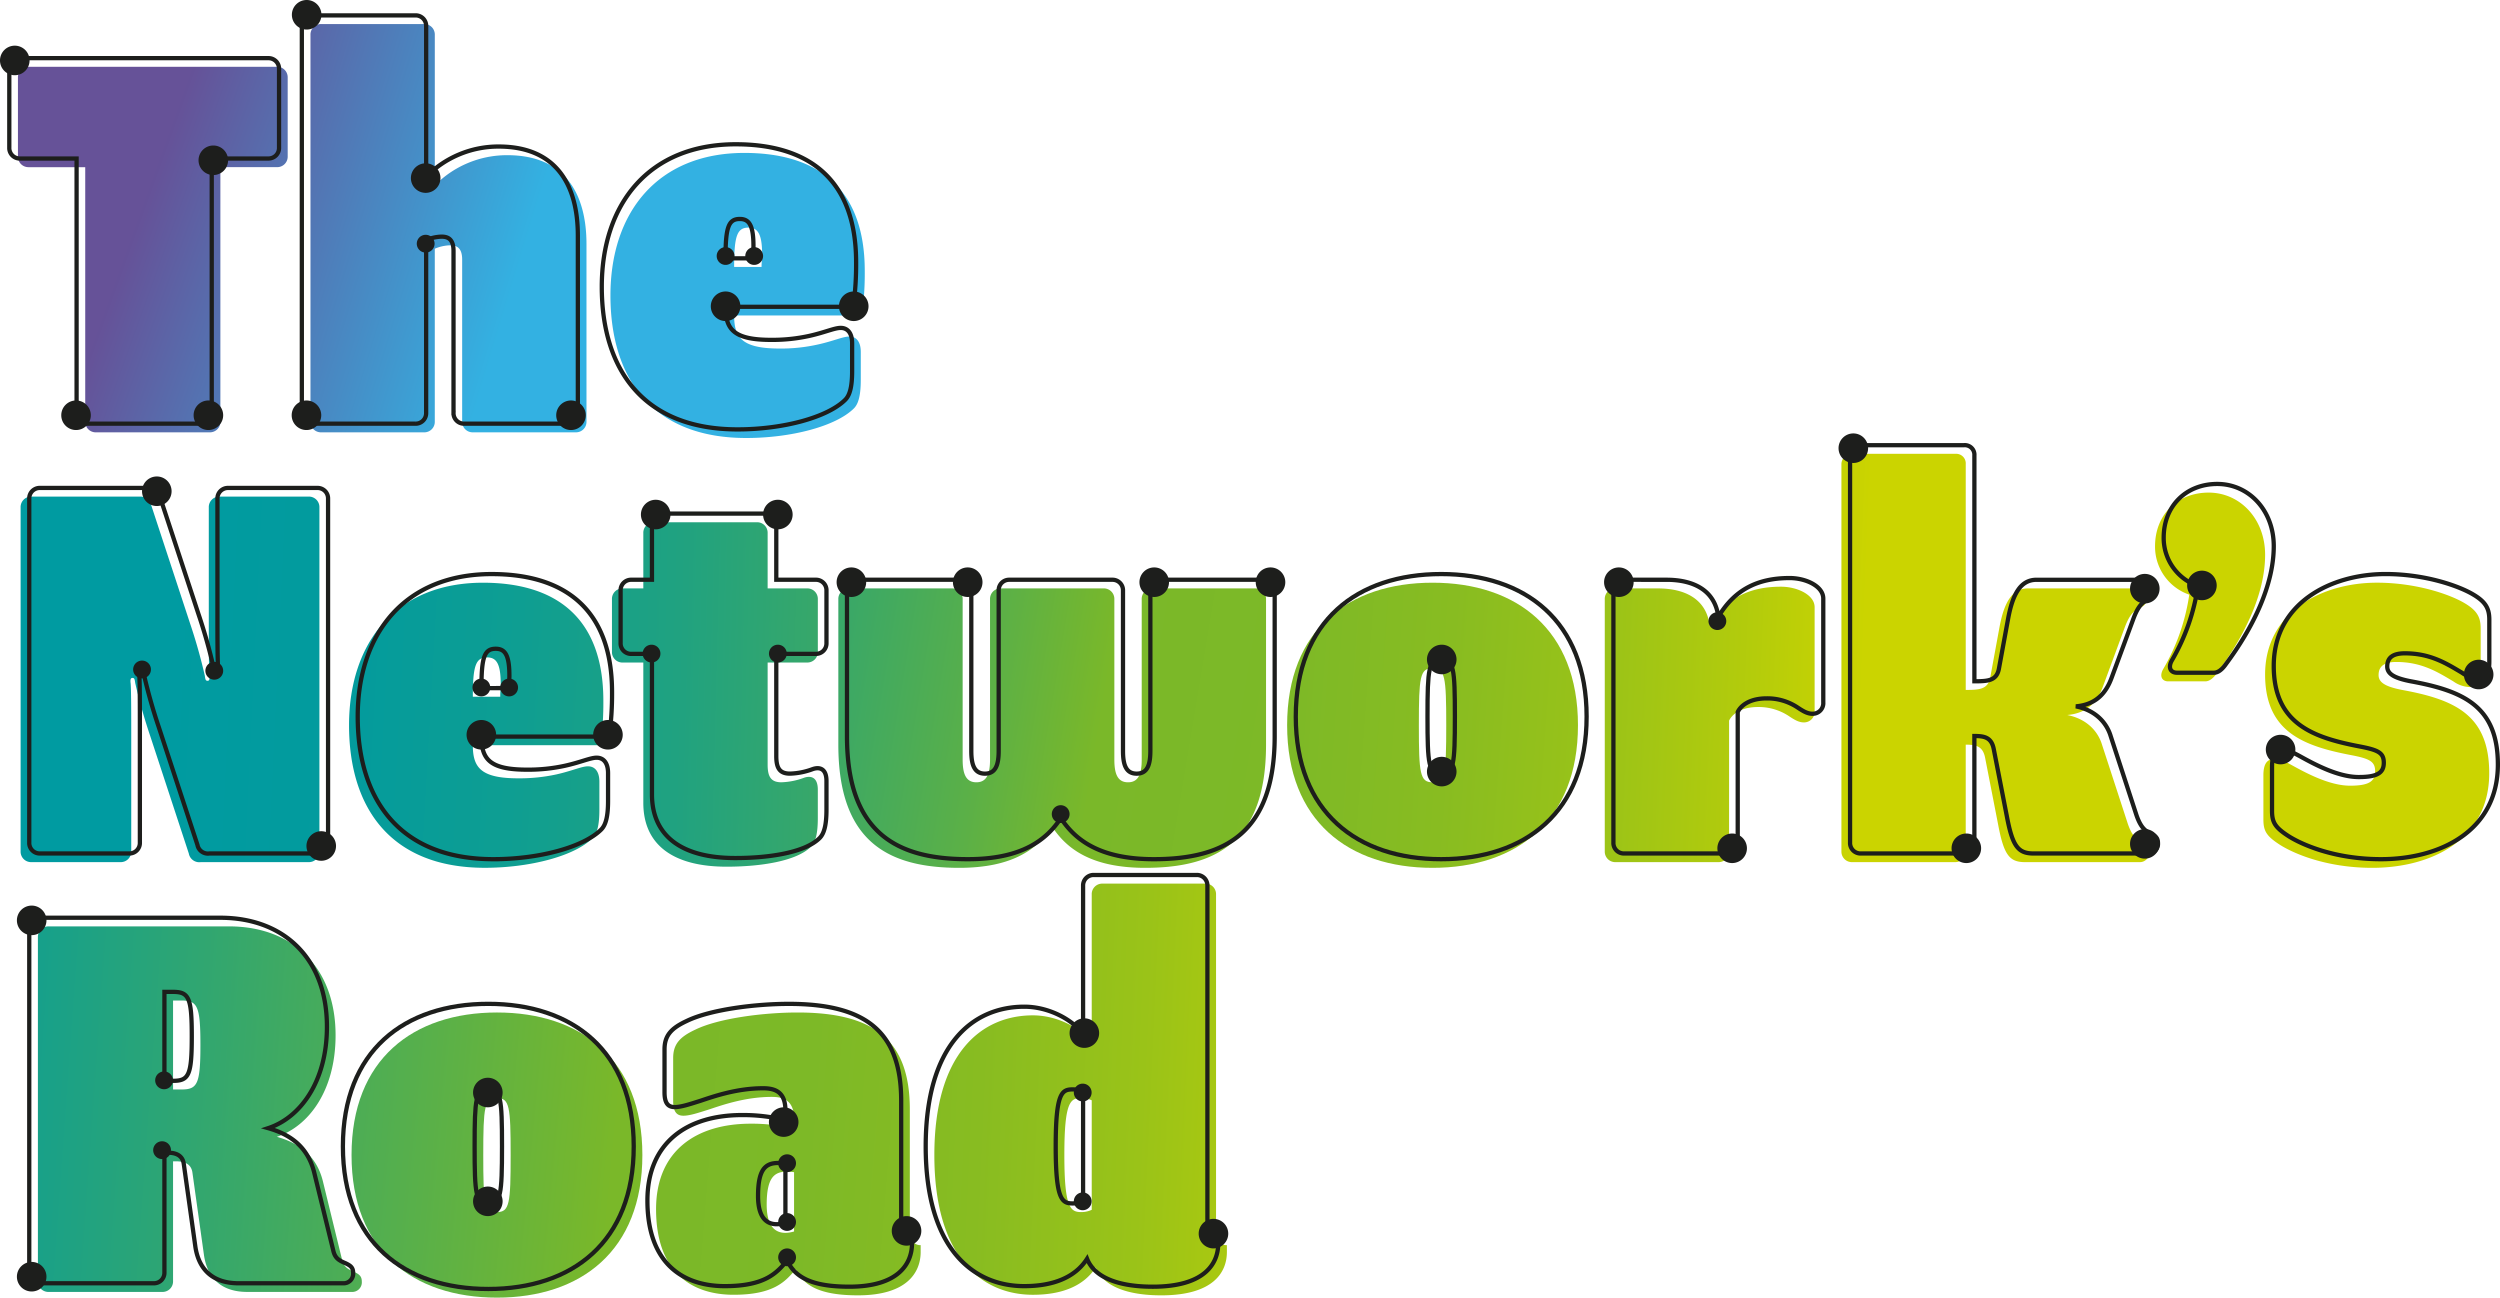<svg xmlns="http://www.w3.org/2000/svg" xmlns:xlink="http://www.w3.org/1999/xlink" width="722.425" height="374.974" viewBox="0 0 722.425 374.974">
  <defs>
    <linearGradient id="linear-gradient" x1="4.232" y1="0.819" x2="-0.465" y2="0.436" gradientUnits="objectBoundingBox">
      <stop offset="0.008" stop-color="#cbd400"/>
      <stop offset="0.08" stop-color="#b4cc0b"/>
      <stop offset="0.182" stop-color="#9ac318"/>
      <stop offset="0.288" stop-color="#88bc21"/>
      <stop offset="0.398" stop-color="#7db927"/>
      <stop offset="0.522" stop-color="#7ab829"/>
      <stop offset="0.801" stop-color="#30a671"/>
      <stop offset="1" stop-color="#009ba1"/>
    </linearGradient>
    <linearGradient id="linear-gradient-2" x1="3.631" y1="0.794" x2="-1.6" y2="0.303" xlink:href="#linear-gradient"/>
    <linearGradient id="linear-gradient-3" x1="2.849" y1="0.707" x2="-2.901" y2="0.212" xlink:href="#linear-gradient"/>
    <linearGradient id="linear-gradient-4" x1="1.656" y1="0.567" x2="-3.545" y2="0.227" xlink:href="#linear-gradient"/>
    <linearGradient id="linear-gradient-5" x1="0.424" y1="0.496" x2="6.181" y2="0.829" gradientUnits="objectBoundingBox">
      <stop offset="0.007" stop-color="#009ba1"/>
      <stop offset="0.116" stop-color="#039b9d"/>
      <stop offset="0.214" stop-color="#0e9e92"/>
      <stop offset="0.307" stop-color="#20a280"/>
      <stop offset="0.397" stop-color="#3aa867"/>
      <stop offset="0.485" stop-color="#5bb047"/>
      <stop offset="0.553" stop-color="#7ab829"/>
      <stop offset="0.659" stop-color="#7db927"/>
      <stop offset="0.753" stop-color="#88bc21"/>
      <stop offset="0.843" stop-color="#9ac318"/>
      <stop offset="0.93" stop-color="#b4cc0b"/>
      <stop offset="0.992" stop-color="#cbd400"/>
    </linearGradient>
    <linearGradient id="linear-gradient-6" x1="-0.799" y1="0.416" x2="5.964" y2="0.844" xlink:href="#linear-gradient-5"/>
    <linearGradient id="linear-gradient-7" x1="-2.248" y1="0.379" x2="6.107" y2="0.733" xlink:href="#linear-gradient-5"/>
    <linearGradient id="linear-gradient-8" x1="-1.613" y1="0.258" x2="2.409" y2="0.694" xlink:href="#linear-gradient-5"/>
    <linearGradient id="linear-gradient-9" x1="-3.908" y1="0.181" x2="2.006" y2="0.609" xlink:href="#linear-gradient-5"/>
    <linearGradient id="linear-gradient-10" x1="-6.923" y1="0.102" x2="1.273" y2="0.545" xlink:href="#linear-gradient-5"/>
    <linearGradient id="linear-gradient-11" x1="-5.468" y1="0.197" x2="0.118" y2="0.495" xlink:href="#linear-gradient-5"/>
    <linearGradient id="linear-gradient-12" x1="-18.088" y1="-0.261" x2="-2.462" y2="0.385" xlink:href="#linear-gradient-5"/>
    <linearGradient id="linear-gradient-13" x1="-9.336" y1="-0.052" x2="-1.719" y2="0.376" xlink:href="#linear-gradient-5"/>
    <linearGradient id="linear-gradient-14" x1="0.448" y1="0.413" x2="1.564" y2="0.959" gradientUnits="objectBoundingBox">
      <stop offset="0" stop-color="#553f8d"/>
      <stop offset="0.992" stop-color="#1da9df"/>
    </linearGradient>
    <linearGradient id="linear-gradient-15" x1="-0.381" y1="0.229" x2="0.71" y2="0.717" xlink:href="#linear-gradient-14"/>
    <linearGradient id="linear-gradient-16" x1="-1.269" y1="-0.561" x2="-0.085" y2="0.138" xlink:href="#linear-gradient-14"/>
  </defs>
  <g id="TNR2022_Logo" transform="translate(360.904 187.487)">
    <g id="Group_3058" data-name="Group 3058" transform="translate(-360.904 -187.487)">
      <g id="Group_3054" data-name="Group 3054" transform="translate(0 0)">
        <g id="Group_3053" data-name="Group 3053">
          <path id="Path_8836" data-name="Path 8836" d="M50.009,289.121h2.468c4.616,0,5.439,1.647,5.439,12.852s-.823,12.852-5.439,12.852H50.009ZM80,328.5c9.063-2.966,16.973-13.183,16.973-29.333,0-19.608-12.36-31.472-30.816-31.472H14.084a3.031,3.031,0,0,0-3.133,3.13V370.2a3.031,3.031,0,0,0,3.133,3.13H46.876a3.033,3.033,0,0,0,3.133-3.13V335.591h.985c2.145,0,4.285.66,4.616,3.295l3.3,23.564c.988,7.416,5.6,10.877,12.521,10.877h30.156a2.77,2.77,0,0,0,2.967-2.966c0-1.647-.824-2.143-2.143-2.8-1.975-.824-3.13-1.483-3.625-3.79l-5.437-22.246C91.534,333.941,86.423,330.318,80,328.5Z" fill="url(#linear-gradient)"/>
          <path id="Path_8837" data-name="Path 8837" d="M143.606,350.258c-3.626,0-3.957-2.474-3.957-16.481s.331-16.478,3.957-16.478,3.956,2.474,3.956,16.478S147.231,350.258,143.606,350.258Zm0,24.716c24.224,0,42.021-13.511,42.021-41.2s-17.8-41.194-42.021-41.194-42.021,13.511-42.021,41.194S119.381,374.974,143.606,374.974Z" fill="url(#linear-gradient-2)"/>
          <path id="Path_8838" data-name="Path 8838" d="M229.459,355.861c-3.954,1.152-7.908.164-7.908-7.746,0-8.9,2.8-10.053,7.908-9.394Zm.495,10.874c2.307,4.945,7.251,7.579,17.964,7.579,14.335,0,18.125-6.755,18.125-12.523v-1.976c-2.143,0-3.13-1.647-3.13-5.276V320.593c0-20.1-10.382-28.011-32.464-28.011-9.721,0-22.741,1.647-29.5,4.942-4.614,2.142-6.425,4.285-6.425,8.239v12.359c0,3.131.988,4.286,2.966,4.286,1.814,0,4.285-.824,7.415-1.815,3.957-1.316,10.549-3.622,18.128-3.622,3.79,0,6.425,1.316,6.425,6.424v2.8a50.329,50.329,0,0,0-12.521-1.483c-15.654,0-27.355,7.747-27.355,24.72,0,17.961,10.051,24.716,22.41,24.716C223.53,374.15,226.988,370.361,229.954,366.735Z" fill="url(#linear-gradient-3)"/>
          <path id="Path_8839" data-name="Path 8839" d="M312.513,350.256c-3.133,0-4.947-.988-4.947-16.478,0-15.654,1.814-16.477,4.947-16.477a7.209,7.209,0,0,1,2.964.656V349.6A7.158,7.158,0,0,1,312.513,350.256Zm4.118,15.985c2.14,5.437,9.063,8.075,18.952,8.075,15.162,0,18.951-6.756,18.951-12.524v-1.978c-2.145,0-3.133-1.647-3.133-5.273v-96.07a3.029,3.029,0,0,0-3.13-3.13H318.61a3.031,3.031,0,0,0-3.133,3.13v42.844c-3.131-4.285-10.051-7.91-16.973-7.91C283.509,293.4,270,304.446,270,333.778s13.512,40.374,28.507,40.374C306.745,374.152,313.17,371.678,316.631,366.241Z" fill="url(#linear-gradient-4)"/>
        </g>
      </g>
      <g id="Group_3055" data-name="Group 3055" transform="translate(0 0)">
        <path id="Path_8840" data-name="Path 8840" d="M37.758,197.551c-.164-1.155,0-1.648.495-1.648s.66.165.824,1.483a156.886,156.886,0,0,0,4.285,15.162l11.205,34.111a3.069,3.069,0,0,0,3.461,2.47H89.173A3.03,3.03,0,0,0,92.3,246V146.631a3.03,3.03,0,0,0-3.13-3.13H63.465a3.03,3.03,0,0,0-3.13,3.13v33.454c0,5.273,0,12.688.167,14.995.161,1.152,0,1.647-.495,1.647s-.663-.164-.824-1.483A156.434,156.434,0,0,0,54.9,180.085L43.69,145.972A3.227,3.227,0,0,0,40.4,143.5H9.088a3.031,3.031,0,0,0-3.134,3.13V246a3.031,3.031,0,0,0,3.134,3.13h25.7A3.033,3.033,0,0,0,37.925,246V212.548C37.925,207.273,37.925,199.857,37.758,197.551Z" fill="url(#linear-gradient-5)"/>
        <path id="Path_8841" data-name="Path 8841" d="M174.352,202.507c0-24.579-14.313-34.12-34.77-34.12-25.029,0-38.717,17.135-38.717,41.189s12.189,41.19,39.216,41.19c13.189,0,26.053-3.447,31.149-8.567,1.324-1.3,1.973-3.772,1.973-8.218v-8.093c0-2.948-1.3-4.447-3.3-4.447-1.8,0-4.6,1.324-9.042,2.323a50.035,50.035,0,0,1-11.041,1.149c-10.716,0-13.189-2.972-13.189-9.566h36.894A87.632,87.632,0,0,0,174.352,202.507Zm-29.8-1.173h-7.919c0-8.893.825-11.366,4.122-11.366,2.8,0,3.946,1.973,3.946,7.918C144.7,198.861,144.553,200.035,144.553,201.334Z" fill="url(#linear-gradient-6)"/>
        <path id="Path_8842" data-name="Path 8842" d="M209.96,250.448c10.053,0,20.267-1.648,24.388-5.768,1.319-1.316,1.978-3.79,1.978-8.239V228.2c0-3.626-1.978-4.121-3.956-3.462a20.325,20.325,0,0,1-6.592,1.319c-3.13,0-3.954-1.811-3.954-5.108v-29.5H233.2a3.03,3.03,0,0,0,3.13-3.131V173.162a3.03,3.03,0,0,0-3.13-3.131H221.824V154.046a3.029,3.029,0,0,0-3.133-3.13H189.03a3.03,3.03,0,0,0-3.13,3.13v15.985h-5.93a3.03,3.03,0,0,0-3.133,3.131v15.161a3.03,3.03,0,0,0,3.133,3.131h5.93v40.537C185.9,244.351,194.8,250.448,209.96,250.448Z" fill="url(#linear-gradient-7)"/>
        <path id="Path_8843" data-name="Path 8843" d="M277.191,250.777c15.654,0,22.741-5.6,26.859-11.865,4.118,6.264,11.205,11.865,26.859,11.865,20.6,0,34.937-7.58,34.937-35.594v-42.02a3.029,3.029,0,0,0-3.13-3.131H333.054a3.03,3.03,0,0,0-3.133,3.131v46.305c0,3.954-.823,6.592-3.954,6.592s-3.953-2.638-3.953-6.592V173.163a3.029,3.029,0,0,0-3.131-3.131H289.219a3.027,3.027,0,0,0-3.13,3.131v46.305c0,3.954-.824,6.592-3.954,6.592s-3.957-2.638-3.957-6.592V173.163a3.027,3.027,0,0,0-3.13-3.131H245.384a3.029,3.029,0,0,0-3.13,3.131v42.02C242.254,243.2,256.592,250.777,277.191,250.777Z" fill="url(#linear-gradient-8)"/>
        <path id="Path_8844" data-name="Path 8844" d="M413.963,226.06c-3.625,0-3.956-2.474-3.956-16.481s.331-16.477,3.956-16.477,3.957,2.473,3.957,16.477S417.589,226.06,413.963,226.06Zm0,24.717c24.225,0,42.021-13.512,42.021-41.2s-17.8-41.194-42.021-41.194-42.02,13.512-42.02,41.194S389.739,250.777,413.963,250.777Z" fill="url(#linear-gradient-9)"/>
        <path id="Path_8845" data-name="Path 8845" d="M466.86,249.13h29.662a3.031,3.031,0,0,0,3.13-3.131V208.263s1.483-3.956,8.406-3.956a15.791,15.791,0,0,1,8.9,2.638c1.483.987,2.8,1.811,4.285,1.811a3.069,3.069,0,0,0,3.13-3.294V175.469c0-3.625-5.108-5.932-9.722-5.932-9.393,0-15.985,3.461-20.6,11.205-.988-7.744-7.248-10.71-14.995-10.71H466.86a3.029,3.029,0,0,0-3.13,3.131V246A3.031,3.031,0,0,0,466.86,249.13Z" fill="url(#linear-gradient-10)"/>
        <path id="Path_8846" data-name="Path 8846" d="M535.245,249.13h29.662a3.031,3.031,0,0,0,3.13-3.131V215.183c2.8,0,4.944.329,5.6,3.79l3.792,19.447c1.645,8.731,3.3,10.71,7.741,10.71h32.958a2.771,2.771,0,0,0,2.967-2.967c0-1.647-.824-2.142-2.14-2.8s-2.8-1.483-4.121-5.436l-7.415-22.742c-1.155-3.789-4.285-7.415-10.053-8.57,5.768-.492,8.734-3.789,10.381-8.4l6.264-16.973c1.483-3.954,2.8-4.777,4.117-5.44s2.143-1.151,2.143-2.8a2.769,2.769,0,0,0-2.966-2.966H586c-4.614,0-6.92,4.118-8.236,11.369l-2.638,14.339c-.66,3.458-3.13,3.625-7.087,3.625V134.108a2.767,2.767,0,0,0-2.963-2.966H535.245a3.03,3.03,0,0,0-3.13,3.13V246A3.031,3.031,0,0,0,535.245,249.13Z" fill="url(#linear-gradient-11)"/>
        <path id="Path_8847" data-name="Path 8847" d="M622.744,157.837a14.669,14.669,0,0,0,9.889,14.007,59.605,59.605,0,0,1-7.582,21.589c-1.152,2.14-.164,3.459,1.486,3.459h10.71q1.731,0,3.461-2.471c7.744-10.384,13.843-22.741,13.843-34.11,0-10.385-7.251-17.964-16.317-17.964S622.744,148.774,622.744,157.837Z" fill="url(#linear-gradient-12)"/>
        <path id="Path_8848" data-name="Path 8848" d="M685.528,250.777c16.973,0,33.782-8.075,33.782-27.355,0-16.809-9.889-21.255-25.212-24.06-5.109-.988-6.759-2.306-6.759-4.282,0-2.8,1.978-3.79,5.109-3.79,7.418,0,12.031,2.967,16.477,5.6a8.736,8.736,0,0,0,4.62,1.648c2.139,0,3.294-1.316,3.294-4.778v-12.2c0-3.131-.988-5.106-4.616-7.249-4.118-2.473-13.84-5.932-25.376-5.932-15.819,0-32.3,8.4-32.3,26.528,0,16.809,11.372,20.763,25.379,23.4,4.941.99,6.424,1.811,6.424,4.616,0,2.963-1.978,4.118-7.248,4.118-5.935,0-12.688-3.626-17.14-6.1-2.143-1.155-3.294-1.648-4.613-1.648-2.143,0-3.295,1.316-3.295,4.778V236.77c0,3.3.824,4.78,4.614,7.251S672.016,250.777,685.528,250.777Z" fill="url(#linear-gradient-13)"/>
      </g>
      <path id="Path_8849" data-name="Path 8849" d="M27.759,124.932H60.55a3.029,3.029,0,0,0,3.134-3.13v-73.5H80a3.032,3.032,0,0,0,3.133-3.13V22.434A3.032,3.032,0,0,0,80,19.3H8.315a3.029,3.029,0,0,0-3.13,3.13V45.176a3.029,3.029,0,0,0,3.13,3.13H24.629v73.5A3.03,3.03,0,0,0,27.759,124.932Z" transform="translate(0 0)" opacity="0.9" fill="url(#linear-gradient-14)"/>
      <path id="Path_8850" data-name="Path 8850" d="M92.849,124.932h29.662a3.03,3.03,0,0,0,3.13-3.13V71.871a12.142,12.142,0,0,1,4.449-.988c1.814,0,3.461.659,3.461,4.118v46.8a3.03,3.03,0,0,0,3.131,3.13h29.661a3.031,3.031,0,0,0,3.133-3.13V70.552c0-14.007-5.768-25.708-22.9-25.708a29.274,29.274,0,0,0-20.93,8.735v-43.5a3.031,3.031,0,0,0-3.13-3.131H92.849a3.031,3.031,0,0,0-3.13,3.131V121.8A3.03,3.03,0,0,0,92.849,124.932Z" transform="translate(0 0)" opacity="0.9" fill="url(#linear-gradient-15)"/>
      <path id="Path_8851" data-name="Path 8851" d="M249.889,78.288c0-24.554-14.338-34.1-34.771-34.1-25.054,0-38.717,17.136-38.717,41.19s12.19,41.19,39.217,41.19c13.188,0,26.028-3.447,31.148-8.568,1.3-1.3,1.973-3.771,1.973-8.243v-8.068c0-2.972-1.323-4.446-3.3-4.446-1.823,0-4.621,1.324-9.067,2.3a48.272,48.272,0,0,1-11.041,1.174c-10.715,0-13.188-2.973-13.188-9.567h36.918A87.6,87.6,0,0,0,249.889,78.288Zm-29.825-1.149h-7.918c0-8.892.824-11.365,4.121-11.365,2.8,0,3.972,1.973,3.972,7.918C220.239,74.666,220.064,75.815,220.064,77.139Z" transform="translate(0 0)" opacity="0.9" fill="url(#linear-gradient-16)"/>
      <g id="The_Network_s_Road_Logotype" data-name="The Network&apos;s Road Logotype" transform="translate(0 0)">
        <g id="Group_3057" data-name="Group 3057">
          <g id="Group_3056" data-name="Group 3056">
            <path id="Path_8852" data-name="Path 8852" d="M209.655,74.645c0-8.9.826-11.369,4.121-11.369,2.8,0,3.953,1.976,3.953,7.911,0,.988-.161,2.142-.161,3.458Zm3.461,49.436c13.183,0,26.039-3.461,31.144-8.567,1.319-1.319,1.979-3.789,1.979-8.239V99.2c0-2.963-1.316-4.446-3.295-4.446-1.811,0-4.613,1.316-9.065,2.306a49.405,49.405,0,0,1-11.041,1.152c-10.71,0-13.183-2.966-13.183-9.558h36.912a89.329,89.329,0,0,0,.824-12.852c0-24.555-14.333-34.11-34.77-34.11-25.048,0-38.724,17.137-38.724,41.194S186.09,124.081,213.116,124.081ZM25.261,122.434H58.052a3.029,3.029,0,0,0,3.133-3.13v-73.5H77.5a3.033,3.033,0,0,0,3.133-3.13V19.936a3.033,3.033,0,0,0-3.133-3.13H5.817a3.029,3.029,0,0,0-3.13,3.13V42.678a3.029,3.029,0,0,0,3.13,3.13H22.131v73.5A3.03,3.03,0,0,0,25.261,122.434Zm65.09,0h29.661a3.031,3.031,0,0,0,3.131-3.13V69.373a12.142,12.142,0,0,1,4.449-.988c1.814,0,3.461.659,3.461,4.118v46.8a3.031,3.031,0,0,0,3.131,3.13h29.661a3.031,3.031,0,0,0,3.133-3.13V68.054c0-14.007-5.768-25.708-22.9-25.708a29.274,29.274,0,0,0-20.93,8.735V7.577a3.031,3.031,0,0,0-3.131-3.131H90.351a3.031,3.031,0,0,0-3.13,3.131V119.3A3.03,3.03,0,0,0,90.351,122.434Zm122.765,1.647c13.183,0,26.039-3.461,31.144-8.567,1.319-1.319,1.979-3.789,1.979-8.239V99.2c0-2.963-1.316-4.446-3.295-4.446-1.811,0-4.613,1.316-9.065,2.306a49.405,49.405,0,0,1-11.041,1.152c-10.71,0-13.183-2.966-13.183-9.558h36.912a89.329,89.329,0,0,0,.824-12.852c0-24.555-14.333-34.11-34.77-34.11-25.048,0-38.724,17.137-38.724,41.194S186.09,124.081,213.116,124.081Z" fill="none" stroke="#1d1e1c" stroke-width="1.234"/>
            <path id="Path_8853" data-name="Path 8853" d="M40.256,195.052c-.164-1.154,0-1.647.5-1.647s.659.164.823,1.483A156.967,156.967,0,0,0,45.86,210.05l11.2,34.11a3.07,3.07,0,0,0,3.462,2.471H91.671a3.03,3.03,0,0,0,3.13-3.13V144.133a3.03,3.03,0,0,0-3.13-3.13H65.964a3.031,3.031,0,0,0-3.131,3.13v33.454c0,5.273,0,12.688.167,14.995.162,1.152,0,1.647-.495,1.647s-.662-.164-.824-1.483A156.434,156.434,0,0,0,57.4,177.587L46.188,143.474A3.227,3.227,0,0,0,42.894,141H11.586a3.031,3.031,0,0,0-3.133,3.13V243.5a3.031,3.031,0,0,0,3.133,3.13h25.7a3.033,3.033,0,0,0,3.133-3.13V210.05C40.423,204.774,40.423,197.359,40.256,195.052Z" fill="none" stroke="#1d1e1c" stroke-width="1.234"/>
            <path id="Path_8854" data-name="Path 8854" d="M139.126,198.842c0-8.9.826-11.369,4.121-11.369,2.8,0,3.954,1.976,3.954,7.911,0,.988-.162,2.142-.162,3.458Zm3.461,49.437c13.184,0,26.039-3.462,31.145-8.567,1.318-1.319,1.978-3.79,1.978-8.239V223.4c0-2.963-1.316-4.446-3.294-4.446-1.812,0-4.614,1.316-9.066,2.306a49.405,49.405,0,0,1-11.041,1.152c-10.709,0-13.183-2.966-13.183-9.558h36.912A89.184,89.184,0,0,0,176.862,200c0-24.555-14.332-34.11-34.77-34.11-25.048,0-38.724,17.137-38.724,41.194S115.561,248.279,142.587,248.279Z" fill="none" stroke="#1d1e1c" stroke-width="1.234"/>
            <path id="Path_8855" data-name="Path 8855" d="M212.458,247.949c10.053,0,20.267-1.647,24.388-5.768,1.319-1.316,1.979-3.789,1.979-8.238V225.7c0-3.626-1.979-4.121-3.957-3.462a20.325,20.325,0,0,1-6.592,1.319c-3.13,0-3.954-1.811-3.954-5.108v-29.5h11.372a3.031,3.031,0,0,0,3.131-3.131V170.664a3.031,3.031,0,0,0-3.131-3.131H224.322V151.548a3.029,3.029,0,0,0-3.133-3.13H191.528a3.03,3.03,0,0,0-3.13,3.13v15.985h-5.93a3.03,3.03,0,0,0-3.133,3.131v15.161a3.03,3.03,0,0,0,3.133,3.131h5.93v40.537C188.4,241.853,197.3,247.949,212.458,247.949Z" fill="none" stroke="#1d1e1c" stroke-width="1.234"/>
            <path id="Path_8856" data-name="Path 8856" d="M279.689,248.279c15.654,0,22.741-5.6,26.859-11.865,4.118,6.264,11.2,11.865,26.859,11.865,20.6,0,34.937-7.58,34.937-35.594V170.664a3.029,3.029,0,0,0-3.13-3.13H335.553a3.03,3.03,0,0,0-3.134,3.13V216.97c0,3.954-.823,6.592-3.953,6.592s-3.954-2.638-3.954-6.592V170.664a3.029,3.029,0,0,0-3.13-3.13H291.717a3.027,3.027,0,0,0-3.13,3.13V216.97c0,3.954-.823,6.592-3.954,6.592s-3.956-2.638-3.956-6.592V170.664a3.027,3.027,0,0,0-3.131-3.13H247.882a3.029,3.029,0,0,0-3.13,3.13v42.021C244.752,240.7,259.09,248.279,279.689,248.279Z" fill="none" stroke="#1d1e1c" stroke-width="1.234"/>
            <path id="Path_8857" data-name="Path 8857" d="M416.462,223.562c-3.626,0-3.957-2.474-3.957-16.481s.331-16.477,3.957-16.477,3.956,2.473,3.956,16.477S420.087,223.562,416.462,223.562Zm0,24.717c24.224,0,42.02-13.512,42.02-41.2s-17.8-41.194-42.02-41.194-42.021,13.512-42.021,41.194S392.237,248.279,416.462,248.279Z" fill="none" stroke="#1d1e1c" stroke-width="1.234"/>
            <path id="Path_8858" data-name="Path 8858" d="M469.359,246.631H499.02a3.03,3.03,0,0,0,3.13-3.13V205.765s1.483-3.956,8.406-3.956a15.8,15.8,0,0,1,8.9,2.637c1.483.988,2.8,1.812,4.285,1.812a3.07,3.07,0,0,0,3.131-3.295V172.971c0-3.626-5.109-5.932-9.722-5.932-9.394,0-15.986,3.461-20.6,11.205-.988-7.744-7.248-10.71-14.995-10.71H469.359a3.029,3.029,0,0,0-3.131,3.13V243.5A3.03,3.03,0,0,0,469.359,246.631Z" fill="none" stroke="#1d1e1c" stroke-width="1.234"/>
            <path id="Path_8859" data-name="Path 8859" d="M537.744,246.631h29.661a3.03,3.03,0,0,0,3.13-3.13V212.685c2.805,0,4.944.329,5.6,3.79l3.793,19.447c1.644,8.731,3.294,10.709,7.74,10.709h32.959a2.77,2.77,0,0,0,2.966-2.966c0-1.647-.824-2.142-2.14-2.8s-2.8-1.483-4.121-5.437l-7.415-22.741c-1.155-3.789-4.285-7.415-10.053-8.57,5.768-.492,8.734-3.789,10.381-8.4l6.264-16.973c1.483-3.954,2.8-4.777,4.118-5.44s2.142-1.152,2.142-2.8a2.769,2.769,0,0,0-2.966-2.966H588.5c-4.614,0-6.92,4.118-8.236,11.369l-2.638,14.338c-.659,3.459-3.13,3.626-7.087,3.626V131.61a2.768,2.768,0,0,0-2.963-2.967H537.744a3.031,3.031,0,0,0-3.131,3.131V243.5A3.03,3.03,0,0,0,537.744,246.631Z" fill="none" stroke="#1d1e1c" stroke-width="1.234"/>
            <path id="Path_8860" data-name="Path 8860" d="M625.242,155.339a14.671,14.671,0,0,0,9.889,14.007,59.605,59.605,0,0,1-7.582,21.589c-1.152,2.14-.164,3.459,1.486,3.459h10.71q1.733,0,3.461-2.471c7.744-10.385,13.843-22.741,13.843-34.11,0-10.385-7.251-17.964-16.317-17.964S625.242,146.276,625.242,155.339Z" fill="none" stroke="#1d1e1c" stroke-width="1.234"/>
            <path id="Path_8861" data-name="Path 8861" d="M688.026,248.279c16.973,0,33.782-8.075,33.782-27.355,0-16.809-9.889-21.255-25.212-24.06-5.109-.988-6.759-2.307-6.759-4.282,0-2.8,1.979-3.79,5.109-3.79,7.418,0,12.031,2.966,16.477,5.6a8.733,8.733,0,0,0,4.62,1.647c2.139,0,3.294-1.316,3.294-4.777v-12.2c0-3.13-.988-5.1-4.616-7.248-4.118-2.474-13.84-5.932-25.376-5.932-15.819,0-32.3,8.4-32.3,26.528,0,16.809,11.372,20.763,25.379,23.4,4.941.99,6.424,1.811,6.424,4.616,0,2.963-1.978,4.118-7.248,4.118-5.935,0-12.688-3.626-17.14-6.1-2.142-1.154-3.294-1.647-4.613-1.647-2.143,0-3.3,1.316-3.3,4.778v12.688c0,3.3.824,4.78,4.614,7.251S674.514,248.279,688.026,248.279Z" fill="none" stroke="#1d1e1c" stroke-width="1.234"/>
            <path id="Path_8862" data-name="Path 8862" d="M47.511,286.623h2.467c4.617,0,5.44,1.647,5.44,12.852s-.823,12.852-5.44,12.852H47.511ZM77.5,326.006c9.062-2.966,16.973-13.183,16.973-29.333,0-19.608-12.36-31.472-30.816-31.472H11.586a3.031,3.031,0,0,0-3.133,3.13V367.7a3.031,3.031,0,0,0,3.133,3.13H44.377a3.033,3.033,0,0,0,3.134-3.13V333.093h.984c2.146,0,4.285.66,4.617,3.294l3.3,23.565c.988,7.415,5.6,10.877,12.521,10.877H99.086a2.77,2.77,0,0,0,2.966-2.966c0-1.647-.823-2.143-2.142-2.8-1.975-.824-3.13-1.483-3.626-3.79l-5.437-22.246C89.036,331.443,83.925,327.82,77.5,326.006Z" fill="none" stroke="#1d1e1c" stroke-width="1.234"/>
            <path id="Path_8863" data-name="Path 8863" d="M141.108,347.759c-3.626,0-3.957-2.473-3.957-16.48s.331-16.478,3.957-16.478,3.956,2.474,3.956,16.478S144.733,347.759,141.108,347.759Zm0,24.717c24.224,0,42.02-13.512,42.02-41.2s-17.8-41.195-42.02-41.195S99.087,303.6,99.087,331.279,116.883,372.476,141.108,372.476Z" fill="none" stroke="#1d1e1c" stroke-width="1.234"/>
            <path id="Path_8864" data-name="Path 8864" d="M226.961,353.363c-3.954,1.152-7.908.164-7.908-7.746,0-8.9,2.8-10.053,7.908-9.394Zm.495,10.874c2.307,4.944,7.251,7.579,17.964,7.579,14.335,0,18.125-6.755,18.125-12.524v-1.975c-2.143,0-3.131-1.647-3.131-5.276V318.1c0-20.1-10.381-28.011-32.463-28.011-9.722,0-22.741,1.647-29.5,4.942-4.613,2.142-6.424,4.285-6.424,8.239v12.359c0,3.131.988,4.285,2.966,4.285,1.814,0,4.285-.823,7.415-1.814,3.957-1.316,10.549-3.623,18.128-3.623,3.79,0,6.425,1.316,6.425,6.425v2.8a50.329,50.329,0,0,0-12.521-1.483c-15.654,0-27.355,7.747-27.355,24.72,0,17.96,10.05,24.716,22.41,24.716C221.031,371.652,224.49,367.863,227.456,364.237Z" fill="none" stroke="#1d1e1c" stroke-width="1.234"/>
            <path id="Path_8865" data-name="Path 8865" d="M310.015,347.758c-3.133,0-4.947-.988-4.947-16.478,0-15.654,1.814-16.477,4.947-16.477a7.209,7.209,0,0,1,2.964.656V347.1A7.158,7.158,0,0,1,310.015,347.758Zm4.118,15.985c2.14,5.437,9.063,8.075,18.952,8.075,15.162,0,18.951-6.756,18.951-12.524v-1.978c-2.145,0-3.133-1.647-3.133-5.273v-96.07a3.029,3.029,0,0,0-3.13-3.131H316.112a3.031,3.031,0,0,0-3.133,3.131v42.844c-3.131-4.285-10.051-7.91-16.974-7.91-14.994,0-28.506,11.04-28.506,40.373s13.512,40.374,28.506,40.374C304.247,371.654,310.672,369.18,314.133,363.743Z" fill="none" stroke="#1d1e1c" stroke-width="1.234"/>
            <path id="Path_8866" data-name="Path 8866" d="M61.7,50.586a4.27,4.27,0,1,0-4.329-4.211A4.268,4.268,0,0,0,61.7,50.586" fill="#1d1e1c"/>
            <path id="Path_8867" data-name="Path 8867" d="M22.035,124.266a4.271,4.271,0,1,0-4.329-4.212,4.269,4.269,0,0,0,4.329,4.212" fill="#1d1e1c"/>
            <path id="Path_8868" data-name="Path 8868" d="M4.329,21.739A4.271,4.271,0,1,0,0,17.527a4.269,4.269,0,0,0,4.329,4.212" fill="#1d1e1c"/>
            <path id="Path_8869" data-name="Path 8869" d="M88.617,124.266a4.271,4.271,0,1,0-4.329-4.212,4.27,4.27,0,0,0,4.329,4.212" fill="#1d1e1c"/>
            <path id="Path_8870" data-name="Path 8870" d="M165.059,124.266a4.271,4.271,0,1,0-4.329-4.212,4.27,4.27,0,0,0,4.329,4.212" fill="#1d1e1c"/>
            <path id="Path_8871" data-name="Path 8871" d="M88.674,8.541a4.271,4.271,0,1,0-4.329-4.212,4.269,4.269,0,0,0,4.329,4.212" fill="#1d1e1c"/>
            <path id="Path_8872" data-name="Path 8872" d="M209.73,92.774a4.272,4.272,0,1,0-4.329-4.211,4.27,4.27,0,0,0,4.329,4.211" fill="#1d1e1c"/>
            <path id="Path_8873" data-name="Path 8873" d="M139.153,216.6a4.271,4.271,0,1,0-4.329-4.212,4.269,4.269,0,0,0,4.329,4.212" fill="#1d1e1c"/>
            <path id="Path_8874" data-name="Path 8874" d="M224.837,152.957a4.27,4.27,0,1,0-4.329-4.211,4.27,4.27,0,0,0,4.329,4.211" fill="#1d1e1c"/>
            <path id="Path_8875" data-name="Path 8875" d="M246.086,172.511a4.271,4.271,0,1,0-4.329-4.212,4.272,4.272,0,0,0,4.329,4.212" fill="#1d1e1c"/>
            <path id="Path_8876" data-name="Path 8876" d="M279.7,172.511a4.271,4.271,0,1,0-4.329-4.212,4.27,4.27,0,0,0,4.329,4.212" fill="#1d1e1c"/>
            <path id="Path_8877" data-name="Path 8877" d="M333.594,172.511a4.271,4.271,0,1,0-4.329-4.212,4.269,4.269,0,0,0,4.329,4.212" fill="#1d1e1c"/>
            <path id="Path_8878" data-name="Path 8878" d="M467.859,172.511a4.271,4.271,0,1,0-4.329-4.212,4.27,4.27,0,0,0,4.329,4.212" fill="#1d1e1c"/>
            <path id="Path_8879" data-name="Path 8879" d="M636.348,173.447a4.271,4.271,0,1,0-4.329-4.212,4.27,4.27,0,0,0,4.329,4.212" fill="#1d1e1c"/>
            <path id="Path_8880" data-name="Path 8880" d="M716.322,199.185a4.27,4.27,0,1,0-4.329-4.211,4.27,4.27,0,0,0,4.329,4.211" fill="#1d1e1c"/>
            <path id="Path_8881" data-name="Path 8881" d="M141.03,319.979a4.27,4.27,0,1,0-4.329-4.211,4.269,4.269,0,0,0,4.329,4.211" fill="#1d1e1c"/>
            <path id="Path_8882" data-name="Path 8882" d="M313.406,302.809a4.271,4.271,0,1,0-4.329-4.212,4.27,4.27,0,0,0,4.329,4.212" fill="#1d1e1c"/>
            <path id="Path_8883" data-name="Path 8883" d="M262.023,359.961a4.271,4.271,0,1,0-4.329-4.212,4.27,4.27,0,0,0,4.329,4.212" fill="#1d1e1c"/>
            <path id="Path_8884" data-name="Path 8884" d="M350.713,360.755a4.271,4.271,0,1,0-4.329-4.212,4.27,4.27,0,0,0,4.329,4.212" fill="#1d1e1c"/>
            <path id="Path_8885" data-name="Path 8885" d="M226.523,328.52a4.27,4.27,0,1,0-4.329-4.211,4.268,4.268,0,0,0,4.329,4.211" fill="#1d1e1c"/>
            <path id="Path_8886" data-name="Path 8886" d="M141.03,351.418a4.27,4.27,0,1,0-4.329-4.211,4.269,4.269,0,0,0,4.329,4.211" fill="#1d1e1c"/>
            <path id="Path_8887" data-name="Path 8887" d="M659.083,220.871a4.27,4.27,0,1,0-4.329-4.211,4.27,4.27,0,0,0,4.329,4.211" fill="#1d1e1c"/>
            <path id="Path_8888" data-name="Path 8888" d="M535.614,133.788a4.271,4.271,0,1,0-4.329-4.212,4.271,4.271,0,0,0,4.329,4.212" fill="#1d1e1c"/>
            <path id="Path_8889" data-name="Path 8889" d="M568.272,249.4a4.27,4.27,0,1,0-4.329-4.211,4.269,4.269,0,0,0,4.329,4.211" fill="#1d1e1c"/>
            <path id="Path_8890" data-name="Path 8890" d="M619.847,174.378a4.27,4.27,0,1,0-4.329-4.211,4.269,4.269,0,0,0,4.329,4.211" fill="#1d1e1c"/>
            <path id="Path_8891" data-name="Path 8891" d="M619.847,248.12a4.271,4.271,0,1,0-4.329-4.212,4.268,4.268,0,0,0,4.329,4.212" fill="#1d1e1c"/>
            <path id="Path_8892" data-name="Path 8892" d="M500.6,249.4a4.27,4.27,0,1,0-4.329-4.211A4.269,4.269,0,0,0,500.6,249.4" fill="#1d1e1c"/>
            <path id="Path_8893" data-name="Path 8893" d="M367.2,172.511a4.271,4.271,0,1,0-4.329-4.212,4.27,4.27,0,0,0,4.329,4.212" fill="#1d1e1c"/>
            <path id="Path_8894" data-name="Path 8894" d="M416.679,194.841a4.271,4.271,0,1,0-4.329-4.212,4.271,4.271,0,0,0,4.329,4.212" fill="#1d1e1c"/>
            <path id="Path_8895" data-name="Path 8895" d="M416.679,227.24a4.271,4.271,0,1,0-4.329-4.212,4.27,4.27,0,0,0,4.329,4.212" fill="#1d1e1c"/>
            <path id="Path_8896" data-name="Path 8896" d="M189.537,152.957a4.27,4.27,0,1,0-4.329-4.211,4.27,4.27,0,0,0,4.329,4.211" fill="#1d1e1c"/>
            <path id="Path_8897" data-name="Path 8897" d="M175.738,216.6a4.271,4.271,0,1,0-4.329-4.212,4.271,4.271,0,0,0,4.329,4.212" fill="#1d1e1c"/>
            <path id="Path_8898" data-name="Path 8898" d="M9.215,373.2a4.27,4.27,0,1,0-4.329-4.211A4.269,4.269,0,0,0,9.215,373.2" fill="#1d1e1c"/>
            <path id="Path_8899" data-name="Path 8899" d="M60.278,124.266a4.271,4.271,0,1,0-4.329-4.212,4.27,4.27,0,0,0,4.329,4.212" fill="#1d1e1c"/>
            <path id="Path_8900" data-name="Path 8900" d="M9.215,270.229a4.27,4.27,0,1,0-4.329-4.211,4.269,4.269,0,0,0,4.329,4.211" fill="#1d1e1c"/>
            <path id="Path_8901" data-name="Path 8901" d="M92.887,248.738a4.271,4.271,0,1,0-4.329-4.212,4.267,4.267,0,0,0,4.329,4.212" fill="#1d1e1c"/>
            <path id="Path_8902" data-name="Path 8902" d="M45.374,146.225a4.27,4.27,0,1,0-4.329-4.211,4.27,4.27,0,0,0,4.329,4.211" fill="#1d1e1c"/>
            <path id="Path_8903" data-name="Path 8903" d="M246.762,92.774a4.272,4.272,0,1,0-4.329-4.211,4.272,4.272,0,0,0,4.329,4.211" fill="#1d1e1c"/>
            <path id="Path_8904" data-name="Path 8904" d="M123.067,55.73a4.271,4.271,0,1,0-4.329-4.212,4.269,4.269,0,0,0,4.329,4.212" fill="#1d1e1c"/>
            <path id="Path_8905" data-name="Path 8905" d="M120.551,71.172a2.571,2.571,0,1,0,1.706-3.21,2.573,2.573,0,0,0-1.706,3.21" fill="#1d1e1c"/>
            <path id="Path_8906" data-name="Path 8906" d="M207.214,74.729a2.571,2.571,0,1,0,1.706-3.209,2.576,2.576,0,0,0-1.706,3.209" fill="#1d1e1c"/>
            <path id="Path_8907" data-name="Path 8907" d="M136.637,199.418a2.571,2.571,0,1,0,1.705-3.21,2.573,2.573,0,0,0-1.705,3.21" fill="#1d1e1c"/>
            <path id="Path_8908" data-name="Path 8908" d="M44.956,312.94a2.571,2.571,0,1,0,1.706-3.209,2.575,2.575,0,0,0-1.706,3.209" fill="#1d1e1c"/>
            <path id="Path_8909" data-name="Path 8909" d="M224.989,364.08a2.571,2.571,0,1,0,1.708-3.21,2.57,2.57,0,0,0-1.708,3.21" fill="#1d1e1c"/>
            <path id="Path_8910" data-name="Path 8910" d="M224.989,353.87a2.571,2.571,0,1,0,1.708-3.209,2.576,2.576,0,0,0-1.708,3.209" fill="#1d1e1c"/>
            <path id="Path_8911" data-name="Path 8911" d="M224.989,336.885a2.571,2.571,0,1,0,1.708-3.209,2.576,2.576,0,0,0-1.708,3.209" fill="#1d1e1c"/>
            <path id="Path_8912" data-name="Path 8912" d="M310.415,347.9a2.571,2.571,0,1,0,1.706-3.21,2.57,2.57,0,0,0-1.706,3.21" fill="#1d1e1c"/>
            <path id="Path_8913" data-name="Path 8913" d="M310.415,316.46a2.571,2.571,0,1,0,1.706-3.209,2.574,2.574,0,0,0-1.706,3.209" fill="#1d1e1c"/>
            <path id="Path_8914" data-name="Path 8914" d="M493.811,180.236a2.571,2.571,0,1,0,1.706-3.209,2.576,2.576,0,0,0-1.706,3.209" fill="#1d1e1c"/>
            <path id="Path_8915" data-name="Path 8915" d="M59.462,194.584a2.571,2.571,0,1,0,1.706-3.209,2.574,2.574,0,0,0-1.706,3.209" fill="#1d1e1c"/>
            <path id="Path_8916" data-name="Path 8916" d="M38.588,194.212a2.571,2.571,0,1,0,1.7-3.209,2.573,2.573,0,0,0-1.7,3.209" fill="#1d1e1c"/>
            <path id="Path_8917" data-name="Path 8917" d="M144.668,199.418a2.571,2.571,0,1,0,1.706-3.21,2.574,2.574,0,0,0-1.706,3.21" fill="#1d1e1c"/>
            <path id="Path_8918" data-name="Path 8918" d="M44.378,333.116a2.571,2.571,0,1,0,1.706-3.209,2.574,2.574,0,0,0-1.706,3.209" fill="#1d1e1c"/>
            <path id="Path_8919" data-name="Path 8919" d="M185.816,189.623a2.571,2.571,0,1,0,1.709-3.209,2.576,2.576,0,0,0-1.709,3.209" fill="#1d1e1c"/>
            <path id="Path_8920" data-name="Path 8920" d="M222.321,189.623a2.571,2.571,0,1,0,1.706-3.209,2.576,2.576,0,0,0-1.706,3.209" fill="#1d1e1c"/>
            <path id="Path_8921" data-name="Path 8921" d="M304.047,236a2.571,2.571,0,1,0,1.708-3.21,2.576,2.576,0,0,0-1.708,3.21" fill="#1d1e1c"/>
            <path id="Path_8922" data-name="Path 8922" d="M215.477,74.729a2.571,2.571,0,1,0,1.709-3.209,2.578,2.578,0,0,0-1.709,3.209" fill="#1d1e1c"/>
          </g>
        </g>
      </g>
    </g>
  </g>
</svg>
